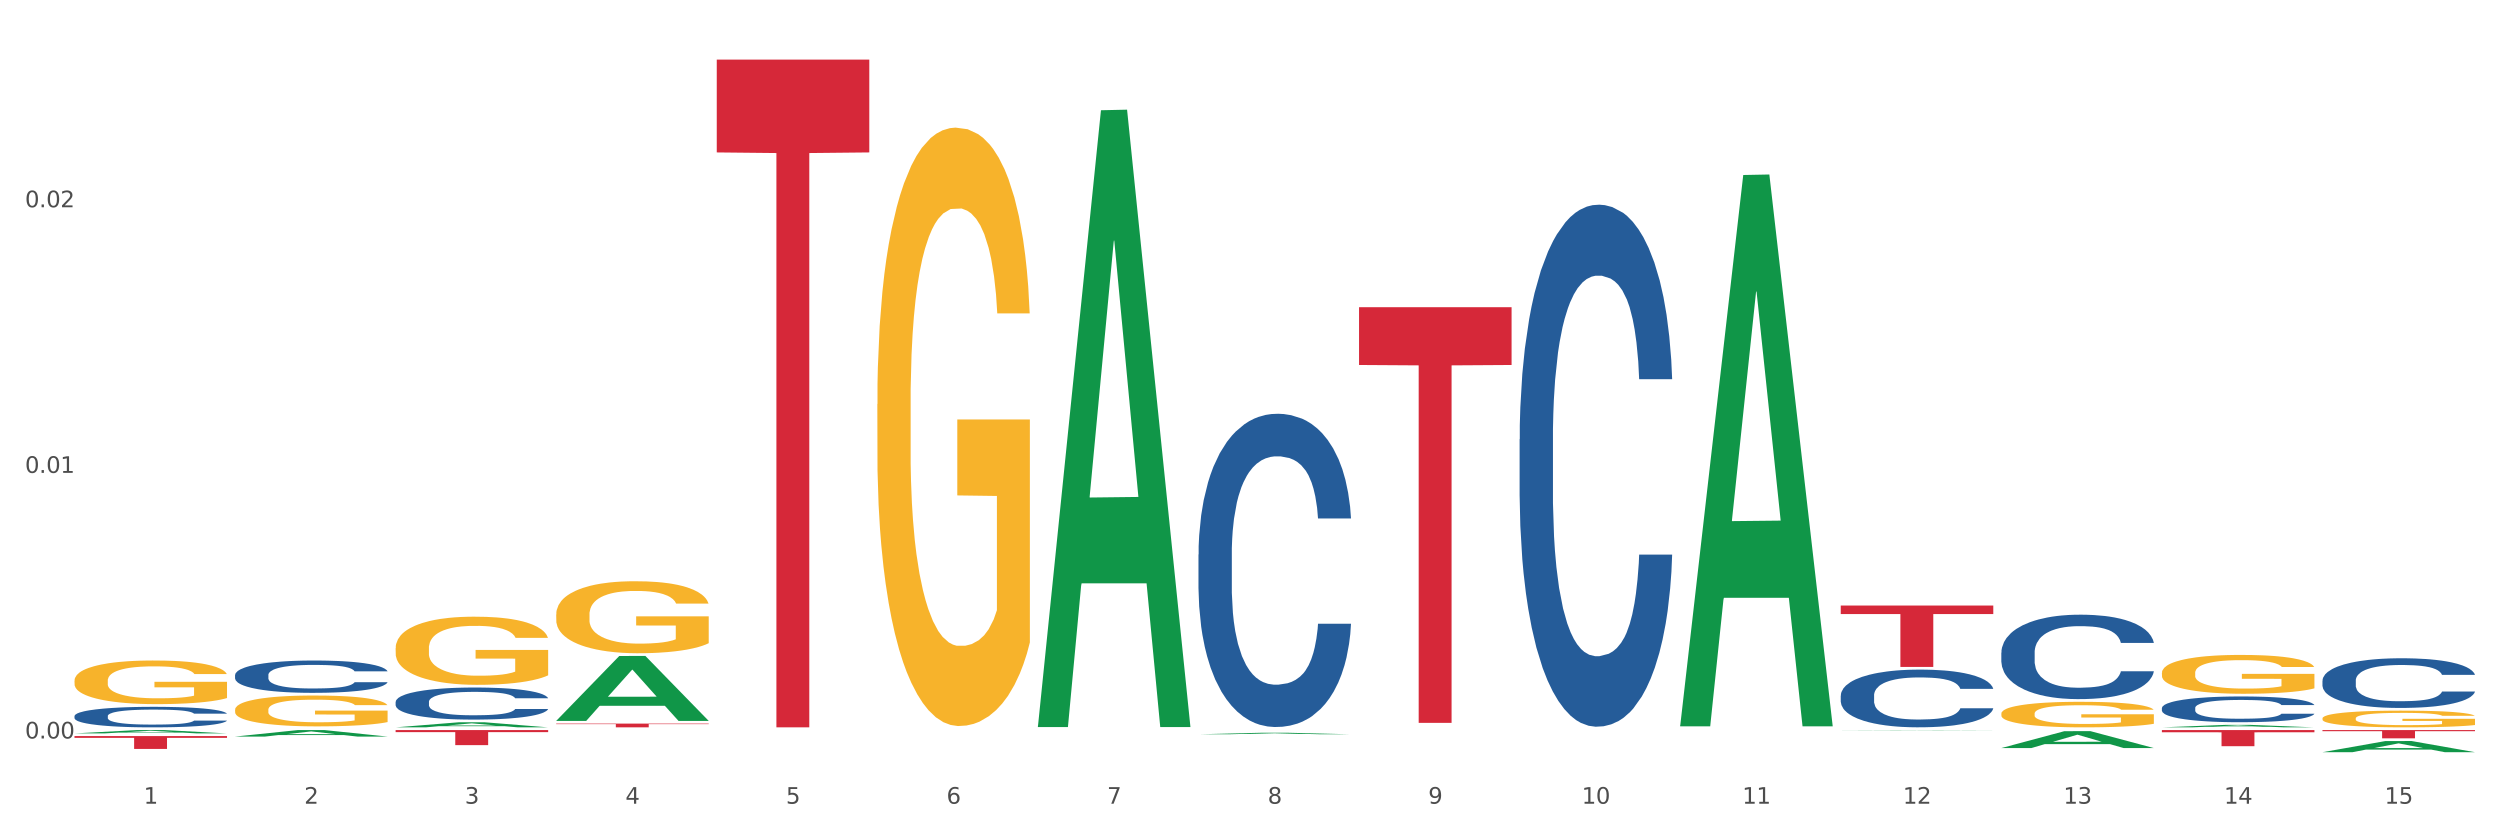 <?xml version="1.0" encoding="utf-8" standalone="no"?>
<!DOCTYPE svg PUBLIC "-//W3C//DTD SVG 1.1//EN"
  "http://www.w3.org/Graphics/SVG/1.1/DTD/svg11.dtd">
<svg xmlns:xlink="http://www.w3.org/1999/xlink" width="1080pt" height="360pt" viewBox="0 0 1080 360" xmlns="http://www.w3.org/2000/svg" version="1.1">
 <rect x="0" y="0" width="1080" height="360" fill="#333333" stroke="none"/>
 <defs>
  <style type="text/css">*{stroke-linejoin: round; stroke-linecap: butt}</style>
 </defs>
 <g id="figure_1">
  <g id="patch_1">
   <path d="M 0 360 
L 1080 360 
L 1080 0 
L 0 0 
z
" style="fill: #ffffff; stroke: #ffffff; stroke-linejoin: miter"/>
  </g>
  <g id="axes_1">
   <g id="matplotlib.axis_1">
    <g id="xtick_1">
     <g id="text_1">
      <!-- 1 -->
      <g style="fill: #4d4d4d" transform="translate(62.07 347.204) scale(0.096 -0.096)">
       <defs>
        <path id="DejaVuSans-31" d="M 794 531 
L 1825 531 
L 1825 4091 
L 703 3866 
L 703 4441 
L 1819 4666 
L 2450 4666 
L 2450 531 
L 3481 531 
L 3481 0 
L 794 0 
L 794 531 
z
" transform="scale(0.016)"/>
       </defs>
       <use xlink:href="#DejaVuSans-31"/>
      </g>
     </g>
    </g>
    <g id="xtick_2">
     <g id="text_2">
      <!-- 2 -->
      <g style="fill: #4d4d4d" transform="translate(131.436 347.204) scale(0.096 -0.096)">
       <defs>
        <path id="DejaVuSans-32" d="M 1228 531 
L 3431 531 
L 3431 0 
L 469 0 
L 469 531 
Q 828 903 1448 1529 
Q 2069 2156 2228 2338 
Q 2531 2678 2651 2914 
Q 2772 3150 2772 3378 
Q 2772 3750 2511 3984 
Q 2250 4219 1831 4219 
Q 1534 4219 1204 4116 
Q 875 4013 500 3803 
L 500 4441 
Q 881 4594 1212 4672 
Q 1544 4750 1819 4750 
Q 2544 4750 2975 4387 
Q 3406 4025 3406 3419 
Q 3406 3131 3298 2873 
Q 3191 2616 2906 2266 
Q 2828 2175 2409 1742 
Q 1991 1309 1228 531 
z
" transform="scale(0.016)"/>
       </defs>
       <use xlink:href="#DejaVuSans-32"/>
      </g>
     </g>
    </g>
    <g id="xtick_3">
     <g id="text_3">
      <!-- 3 -->
      <g style="fill: #4d4d4d" transform="translate(200.802 347.204) scale(0.096 -0.096)">
       <defs>
        <path id="DejaVuSans-33" d="M 2597 2516 
Q 3050 2419 3304 2112 
Q 3559 1806 3559 1356 
Q 3559 666 3084 287 
Q 2609 -91 1734 -91 
Q 1441 -91 1130 -33 
Q 819 25 488 141 
L 488 750 
Q 750 597 1062 519 
Q 1375 441 1716 441 
Q 2309 441 2620 675 
Q 2931 909 2931 1356 
Q 2931 1769 2642 2001 
Q 2353 2234 1838 2234 
L 1294 2234 
L 1294 2753 
L 1863 2753 
Q 2328 2753 2575 2939 
Q 2822 3125 2822 3475 
Q 2822 3834 2567 4026 
Q 2313 4219 1838 4219 
Q 1578 4219 1281 4162 
Q 984 4106 628 3988 
L 628 4550 
Q 988 4650 1302 4700 
Q 1616 4750 1894 4750 
Q 2613 4750 3031 4423 
Q 3450 4097 3450 3541 
Q 3450 3153 3228 2886 
Q 3006 2619 2597 2516 
z
" transform="scale(0.016)"/>
       </defs>
       <use xlink:href="#DejaVuSans-33"/>
      </g>
     </g>
    </g>
    <g id="xtick_4">
     <g id="text_4">
      <!-- 4 -->
      <g style="fill: #4d4d4d" transform="translate(270.169 347.204) scale(0.096 -0.096)">
       <defs>
        <path id="DejaVuSans-34" d="M 2419 4116 
L 825 1625 
L 2419 1625 
L 2419 4116 
z
M 2253 4666 
L 3047 4666 
L 3047 1625 
L 3713 1625 
L 3713 1100 
L 3047 1100 
L 3047 0 
L 2419 0 
L 2419 1100 
L 313 1100 
L 313 1709 
L 2253 4666 
z
" transform="scale(0.016)"/>
       </defs>
       <use xlink:href="#DejaVuSans-34"/>
      </g>
     </g>
    </g>
    <g id="xtick_5">
     <g id="text_5">
      <!-- 5 -->
      <g style="fill: #4d4d4d" transform="translate(339.535 347.204) scale(0.096 -0.096)">
       <defs>
        <path id="DejaVuSans-35" d="M 691 4666 
L 3169 4666 
L 3169 4134 
L 1269 4134 
L 1269 2991 
Q 1406 3038 1543 3061 
Q 1681 3084 1819 3084 
Q 2600 3084 3056 2656 
Q 3513 2228 3513 1497 
Q 3513 744 3044 326 
Q 2575 -91 1722 -91 
Q 1428 -91 1123 -41 
Q 819 9 494 109 
L 494 744 
Q 775 591 1075 516 
Q 1375 441 1709 441 
Q 2250 441 2565 725 
Q 2881 1009 2881 1497 
Q 2881 1984 2565 2268 
Q 2250 2553 1709 2553 
Q 1456 2553 1204 2497 
Q 953 2441 691 2322 
L 691 4666 
z
" transform="scale(0.016)"/>
       </defs>
       <use xlink:href="#DejaVuSans-35"/>
      </g>
     </g>
    </g>
    <g id="xtick_6">
     <g id="text_6">
      <!-- 6 -->
      <g style="fill: #4d4d4d" transform="translate(408.901 347.204) scale(0.096 -0.096)">
       <defs>
        <path id="DejaVuSans-36" d="M 2113 2584 
Q 1688 2584 1439 2293 
Q 1191 2003 1191 1497 
Q 1191 994 1439 701 
Q 1688 409 2113 409 
Q 2538 409 2786 701 
Q 3034 994 3034 1497 
Q 3034 2003 2786 2293 
Q 2538 2584 2113 2584 
z
M 3366 4563 
L 3366 3988 
Q 3128 4100 2886 4159 
Q 2644 4219 2406 4219 
Q 1781 4219 1451 3797 
Q 1122 3375 1075 2522 
Q 1259 2794 1537 2939 
Q 1816 3084 2150 3084 
Q 2853 3084 3261 2657 
Q 3669 2231 3669 1497 
Q 3669 778 3244 343 
Q 2819 -91 2113 -91 
Q 1303 -91 875 529 
Q 447 1150 447 2328 
Q 447 3434 972 4092 
Q 1497 4750 2381 4750 
Q 2619 4750 2861 4703 
Q 3103 4656 3366 4563 
z
" transform="scale(0.016)"/>
       </defs>
       <use xlink:href="#DejaVuSans-36"/>
      </g>
     </g>
    </g>
    <g id="xtick_7">
     <g id="text_7">
      <!-- 7 -->
      <g style="fill: #4d4d4d" transform="translate(478.267 347.204) scale(0.096 -0.096)">
       <defs>
        <path id="DejaVuSans-37" d="M 525 4666 
L 3525 4666 
L 3525 4397 
L 1831 0 
L 1172 0 
L 2766 4134 
L 525 4134 
L 525 4666 
z
" transform="scale(0.016)"/>
       </defs>
       <use xlink:href="#DejaVuSans-37"/>
      </g>
     </g>
    </g>
    <g id="xtick_8">
     <g id="text_8">
      <!-- 8 -->
      <g style="fill: #4d4d4d" transform="translate(547.634 347.204) scale(0.096 -0.096)">
       <defs>
        <path id="DejaVuSans-38" d="M 2034 2216 
Q 1584 2216 1326 1975 
Q 1069 1734 1069 1313 
Q 1069 891 1326 650 
Q 1584 409 2034 409 
Q 2484 409 2743 651 
Q 3003 894 3003 1313 
Q 3003 1734 2745 1975 
Q 2488 2216 2034 2216 
z
M 1403 2484 
Q 997 2584 770 2862 
Q 544 3141 544 3541 
Q 544 4100 942 4425 
Q 1341 4750 2034 4750 
Q 2731 4750 3128 4425 
Q 3525 4100 3525 3541 
Q 3525 3141 3298 2862 
Q 3072 2584 2669 2484 
Q 3125 2378 3379 2068 
Q 3634 1759 3634 1313 
Q 3634 634 3220 271 
Q 2806 -91 2034 -91 
Q 1263 -91 848 271 
Q 434 634 434 1313 
Q 434 1759 690 2068 
Q 947 2378 1403 2484 
z
M 1172 3481 
Q 1172 3119 1398 2916 
Q 1625 2713 2034 2713 
Q 2441 2713 2670 2916 
Q 2900 3119 2900 3481 
Q 2900 3844 2670 4047 
Q 2441 4250 2034 4250 
Q 1625 4250 1398 4047 
Q 1172 3844 1172 3481 
z
" transform="scale(0.016)"/>
       </defs>
       <use xlink:href="#DejaVuSans-38"/>
      </g>
     </g>
    </g>
    <g id="xtick_9">
     <g id="text_9">
      <!-- 9 -->
      <g style="fill: #4d4d4d" transform="translate(617 347.204) scale(0.096 -0.096)">
       <defs>
        <path id="DejaVuSans-39" d="M 703 97 
L 703 672 
Q 941 559 1184 500 
Q 1428 441 1663 441 
Q 2288 441 2617 861 
Q 2947 1281 2994 2138 
Q 2813 1869 2534 1725 
Q 2256 1581 1919 1581 
Q 1219 1581 811 2004 
Q 403 2428 403 3163 
Q 403 3881 828 4315 
Q 1253 4750 1959 4750 
Q 2769 4750 3195 4129 
Q 3622 3509 3622 2328 
Q 3622 1225 3098 567 
Q 2575 -91 1691 -91 
Q 1453 -91 1209 -44 
Q 966 3 703 97 
z
M 1959 2075 
Q 2384 2075 2632 2365 
Q 2881 2656 2881 3163 
Q 2881 3666 2632 3958 
Q 2384 4250 1959 4250 
Q 1534 4250 1286 3958 
Q 1038 3666 1038 3163 
Q 1038 2656 1286 2365 
Q 1534 2075 1959 2075 
z
" transform="scale(0.016)"/>
       </defs>
       <use xlink:href="#DejaVuSans-39"/>
      </g>
     </g>
    </g>
    <g id="xtick_10">
     <g id="text_10">
      <!-- 10 -->
      <g style="fill: #4d4d4d" transform="translate(683.312 347.204) scale(0.096 -0.096)">
       <defs>
        <path id="DejaVuSans-30" d="M 2034 4250 
Q 1547 4250 1301 3770 
Q 1056 3291 1056 2328 
Q 1056 1369 1301 889 
Q 1547 409 2034 409 
Q 2525 409 2770 889 
Q 3016 1369 3016 2328 
Q 3016 3291 2770 3770 
Q 2525 4250 2034 4250 
z
M 2034 4750 
Q 2819 4750 3233 4129 
Q 3647 3509 3647 2328 
Q 3647 1150 3233 529 
Q 2819 -91 2034 -91 
Q 1250 -91 836 529 
Q 422 1150 422 2328 
Q 422 3509 836 4129 
Q 1250 4750 2034 4750 
z
" transform="scale(0.016)"/>
       </defs>
       <use xlink:href="#DejaVuSans-31"/>
       <use xlink:href="#DejaVuSans-30" transform="translate(63.623 0)"/>
      </g>
     </g>
    </g>
    <g id="xtick_11">
     <g id="text_11">
      <!-- 11 -->
      <g style="fill: #4d4d4d" transform="translate(752.678 347.204) scale(0.096 -0.096)">
       <use xlink:href="#DejaVuSans-31"/>
       <use xlink:href="#DejaVuSans-31" transform="translate(63.623 0)"/>
      </g>
     </g>
    </g>
    <g id="xtick_12">
     <g id="text_12">
      <!-- 12 -->
      <g style="fill: #4d4d4d" transform="translate(822.044 347.204) scale(0.096 -0.096)">
       <use xlink:href="#DejaVuSans-31"/>
       <use xlink:href="#DejaVuSans-32" transform="translate(63.623 0)"/>
      </g>
     </g>
    </g>
    <g id="xtick_13">
     <g id="text_13">
      <!-- 13 -->
      <g style="fill: #4d4d4d" transform="translate(891.411 347.204) scale(0.096 -0.096)">
       <use xlink:href="#DejaVuSans-31"/>
       <use xlink:href="#DejaVuSans-33" transform="translate(63.623 0)"/>
      </g>
     </g>
    </g>
    <g id="xtick_14">
     <g id="text_14">
      <!-- 14 -->
      <g style="fill: #4d4d4d" transform="translate(960.777 347.204) scale(0.096 -0.096)">
       <use xlink:href="#DejaVuSans-31"/>
       <use xlink:href="#DejaVuSans-34" transform="translate(63.623 0)"/>
      </g>
     </g>
    </g>
    <g id="xtick_15">
     <g id="text_15">
      <!-- 15 -->
      <g style="fill: #4d4d4d" transform="translate(1030.143 347.204) scale(0.096 -0.096)">
       <use xlink:href="#DejaVuSans-31"/>
       <use xlink:href="#DejaVuSans-35" transform="translate(63.623 0)"/>
      </g>
     </g>
    </g>
    <g id="xtick_16"/>
    <g id="xtick_17"/>
    <g id="xtick_18"/>
    <g id="xtick_19"/>
    <g id="xtick_20"/>
    <g id="xtick_21"/>
    <g id="xtick_22"/>
    <g id="xtick_23"/>
    <g id="xtick_24"/>
    <g id="xtick_25"/>
    <g id="xtick_26"/>
    <g id="xtick_27"/>
    <g id="xtick_28"/>
    <g id="xtick_29"/>
   </g>
   <g id="matplotlib.axis_2">
    <g id="ytick_1">
     <g id="text_16">
      <!-- 0.00 -->
      <g style="fill: #4d4d4d" transform="translate(10.8 319.026) scale(0.096 -0.096)">
       <defs>
        <path id="DejaVuSans-2e" d="M 684 794 
L 1344 794 
L 1344 0 
L 684 0 
L 684 794 
z
" transform="scale(0.016)"/>
       </defs>
       <use xlink:href="#DejaVuSans-30"/>
       <use xlink:href="#DejaVuSans-2e" transform="translate(63.623 0)"/>
       <use xlink:href="#DejaVuSans-30" transform="translate(95.41 0)"/>
       <use xlink:href="#DejaVuSans-30" transform="translate(159.033 0)"/>
      </g>
     </g>
    </g>
    <g id="ytick_2">
     <g id="text_17">
      <!-- 0.01 -->
      <g style="fill: #4d4d4d" transform="translate(10.8 204.282) scale(0.096 -0.096)">
       <use xlink:href="#DejaVuSans-30"/>
       <use xlink:href="#DejaVuSans-2e" transform="translate(63.623 0)"/>
       <use xlink:href="#DejaVuSans-30" transform="translate(95.41 0)"/>
       <use xlink:href="#DejaVuSans-31" transform="translate(159.033 0)"/>
      </g>
     </g>
    </g>
    <g id="ytick_3">
     <g id="text_18">
      <!-- 0.02 -->
      <g style="fill: #4d4d4d" transform="translate(10.8 89.539) scale(0.096 -0.096)">
       <use xlink:href="#DejaVuSans-30"/>
       <use xlink:href="#DejaVuSans-2e" transform="translate(63.623 0)"/>
       <use xlink:href="#DejaVuSans-30" transform="translate(95.41 0)"/>
       <use xlink:href="#DejaVuSans-32" transform="translate(159.033 0)"/>
      </g>
     </g>
    </g>
    <g id="ytick_4"/>
    <g id="ytick_5"/>
    <g id="ytick_6"/>
   </g>
   <g id="PolyCollection_1">
    <path d="M 32.175 316.832 
L 32.243 316.831 
L 59.417 315.38 
L 70.695 315.378 
L 98.073 316.835 
L 85.029 316.835 
L 79.119 316.496 
L 51.061 316.496 
L 50.857 316.501 
L 45.151 316.835 
L 32.175 316.835 
L 32.175 316.832 
L 54.594 316.293 
L 75.586 316.292 
L 65.192 315.689 
L 65.056 315.686 
L 64.92 315.69 
L 54.526 316.292 
L 54.594 316.293 
L 32.175 316.832 
z
" clip-path="url(#p6ca3156680)" style="fill: #109648"/>
    <path d="M 101.541 318.193 
L 101.609 318.19 
L 128.784 315.381 
L 140.061 315.378 
L 167.439 318.198 
L 154.395 318.198 
L 148.485 317.542 
L 120.427 317.542 
L 120.224 317.552 
L 114.517 318.198 
L 101.541 318.198 
L 101.541 318.193 
L 123.96 317.15 
L 144.952 317.147 
L 134.558 315.979 
L 134.422 315.974 
L 134.286 315.982 
L 123.892 317.147 
L 123.96 317.15 
L 101.541 318.193 
z
" clip-path="url(#p6ca3156680)" style="fill: #109648"/>
    <path d="M 170.907 315.378 
L 236.805 315.378 
L 236.805 316.283 
L 210.883 316.289 
L 210.883 321.888 
L 196.673 321.888 
L 196.673 316.289 
L 170.907 316.283 
L 170.907 315.384 
L 170.907 315.378 
z
" clip-path="url(#p6ca3156680)" style="fill: #d62839"/>
    <path d="M 32.175 317.993 
L 98.073 317.993 
L 98.073 318.763 
L 72.151 318.768 
L 72.151 323.531 
L 57.941 323.531 
L 57.941 318.768 
L 32.175 318.763 
L 32.175 317.998 
L 32.175 317.993 
z
" clip-path="url(#p6ca3156680)" style="fill: #d62839"/>
    <path d="M 240.274 312.595 
L 306.172 312.595 
L 306.172 312.821 
L 280.25 312.822 
L 280.25 314.22 
L 266.039 314.22 
L 266.039 312.822 
L 240.274 312.821 
L 240.274 312.596 
L 240.274 312.595 
z
" clip-path="url(#p6ca3156680)" style="fill: #d62839"/>
    <path d="M 309.64 25.759 
L 375.538 25.759 
L 375.538 65.846 
L 349.616 66.117 
L 349.616 314.22 
L 335.406 314.22 
L 335.406 66.117 
L 309.64 65.846 
L 309.64 26.03 
L 309.64 25.759 
z
" clip-path="url(#p6ca3156680)" style="fill: #d62839"/>
    <path d="M 587.105 132.718 
L 653.003 132.718 
L 653.003 157.672 
L 627.081 157.841 
L 627.081 312.286 
L 612.871 312.286 
L 612.871 157.841 
L 587.105 157.672 
L 587.105 132.887 
L 587.105 132.718 
z
" clip-path="url(#p6ca3156680)" style="fill: #d62839"/>
    <path d="M 517.739 315.378 
L 583.636 315.378 
L 583.636 315.379 
L 557.715 315.379 
L 557.715 315.384 
L 543.504 315.384 
L 543.504 315.379 
L 517.739 315.379 
L 517.739 315.378 
L 517.739 315.378 
z
" clip-path="url(#p6ca3156680)" style="fill: #d62839"/>
    <path d="M 1003.302 315.378 
L 1069.2 315.378 
L 1069.2 315.877 
L 1043.278 315.88 
L 1043.278 318.966 
L 1029.068 318.966 
L 1029.068 315.88 
L 1003.302 315.877 
L 1003.302 315.382 
L 1003.302 315.378 
z
" clip-path="url(#p6ca3156680)" style="fill: #d62839"/>
    <path d="M 933.936 315.378 
L 999.834 315.378 
L 999.834 316.347 
L 973.912 316.354 
L 973.912 322.351 
L 959.702 322.351 
L 959.702 316.354 
L 933.936 316.347 
L 933.936 315.385 
L 933.936 315.378 
z
" clip-path="url(#p6ca3156680)" style="fill: #d62839"/>
    <path d="M 795.203 261.579 
L 861.101 261.579 
L 861.101 265.265 
L 835.179 265.29 
L 835.179 288.108 
L 820.969 288.108 
L 820.969 265.29 
L 795.203 265.265 
L 795.203 261.603 
L 795.203 261.579 
z
" clip-path="url(#p6ca3156680)" style="fill: #d62839"/>
    <path d="M 1003.302 294.013 
L 1003.38 293.993 
L 1003.38 293.444 
L 1003.614 292.699 
L 1004.47 291.327 
L 1005.561 290.288 
L 1007.43 289.073 
L 1008.443 288.563 
L 1009.767 287.995 
L 1012.494 287.073 
L 1015.609 286.289 
L 1017.79 285.858 
L 1019.426 285.583 
L 1023.087 285.093 
L 1025.19 284.878 
L 1027.371 284.701 
L 1029.241 284.584 
L 1032.356 284.446 
L 1034.849 284.388 
L 1037.731 284.368 
L 1040.146 284.388 
L 1043.339 284.466 
L 1048.013 284.701 
L 1049.805 284.838 
L 1052.219 285.074 
L 1054.712 285.387 
L 1056.737 285.701 
L 1059.074 286.152 
L 1061.489 286.74 
L 1063.825 287.485 
L 1065.461 288.171 
L 1066.785 288.896 
L 1067.954 289.778 
L 1068.811 290.739 
L 1069.2 291.543 
L 1054.945 291.543 
L 1054.556 290.817 
L 1053.777 290.033 
L 1052.998 289.504 
L 1052.141 289.073 
L 1050.817 288.583 
L 1049.649 288.269 
L 1047.701 287.897 
L 1045.91 287.661 
L 1044.43 287.524 
L 1042.638 287.406 
L 1038.822 287.289 
L 1036.095 287.289 
L 1034.382 287.328 
L 1032.278 287.426 
L 1030.487 287.563 
L 1028.384 287.798 
L 1026.748 288.053 
L 1025.112 288.387 
L 1024.178 288.622 
L 1022.775 289.053 
L 1021.841 289.406 
L 1020.594 290.014 
L 1019.893 290.445 
L 1018.647 291.562 
L 1018.102 292.386 
L 1017.868 292.954 
L 1017.712 293.581 
L 1017.712 296.64 
L 1018.18 298.012 
L 1018.569 298.6 
L 1019.192 299.266 
L 1020.361 300.129 
L 1022.074 300.972 
L 1023.866 301.58 
L 1025.346 301.952 
L 1026.748 302.226 
L 1028.15 302.442 
L 1029.864 302.638 
L 1031.266 302.756 
L 1033.369 302.873 
L 1035.862 302.932 
L 1037.809 302.932 
L 1041.781 302.834 
L 1043.573 302.736 
L 1045.287 302.599 
L 1047.156 302.383 
L 1048.636 302.148 
L 1049.493 301.972 
L 1050.895 301.599 
L 1051.986 301.207 
L 1052.92 300.756 
L 1053.543 300.364 
L 1054.244 299.776 
L 1054.79 299.11 
L 1054.945 298.757 
L 1069.2 298.757 
L 1068.888 299.462 
L 1068.343 300.149 
L 1067.253 301.07 
L 1066.396 301.599 
L 1065.072 302.246 
L 1063.67 302.795 
L 1061.722 303.403 
L 1059.931 303.854 
L 1058.061 304.246 
L 1056.036 304.598 
L 1052.375 305.089 
L 1051.051 305.226 
L 1048.247 305.461 
L 1046.066 305.598 
L 1042.872 305.735 
L 1039.6 305.814 
L 1036.173 305.833 
L 1033.135 305.794 
L 1029.786 305.677 
L 1027.683 305.559 
L 1025.346 305.383 
L 1022.62 305.108 
L 1020.049 304.775 
L 1017.634 304.383 
L 1015.376 303.932 
L 1013.272 303.422 
L 1010.546 302.579 
L 1008.521 301.756 
L 1007.041 300.991 
L 1006.028 300.345 
L 1005.016 299.521 
L 1004.47 298.953 
L 1003.614 297.581 
L 1003.302 296.306 
L 1003.302 294.013 
z
" clip-path="url(#p6ca3156680)" style="fill: #255c99"/>
    <path d="M 933.936 290.683 
L 934.014 290.667 
L 934.014 290.116 
L 934.169 289.64 
L 934.947 288.49 
L 936.114 287.54 
L 936.97 287.034 
L 937.826 286.62 
L 938.837 286.206 
L 940.082 285.777 
L 942.338 285.148 
L 943.739 284.826 
L 945.45 284.489 
L 948.563 283.998 
L 950.819 283.722 
L 953.153 283.492 
L 956.965 283.216 
L 959.455 283.094 
L 962.1 283.002 
L 965.29 282.94 
L 967.702 282.925 
L 972.992 282.971 
L 977.505 283.109 
L 979.683 283.216 
L 982.484 283.4 
L 983.962 283.523 
L 986.374 283.768 
L 988.864 284.09 
L 990.575 284.366 
L 993.143 284.888 
L 995.088 285.409 
L 996.877 286.053 
L 997.811 286.497 
L 998.511 286.911 
L 999.134 287.387 
L 999.756 288.138 
L 985.752 288.138 
L 985.207 287.601 
L 984.351 287.095 
L 983.106 286.605 
L 982.017 286.298 
L 980.15 285.915 
L 978.438 285.669 
L 976.649 285.485 
L 974.47 285.332 
L 972.759 285.255 
L 970.347 285.194 
L 965.601 285.209 
L 962.411 285.332 
L 960.233 285.485 
L 958.832 285.623 
L 957.588 285.777 
L 956.187 285.991 
L 954.553 286.313 
L 953.386 286.605 
L 952.219 286.973 
L 951.286 287.341 
L 950.43 287.77 
L 949.73 288.23 
L 949.185 288.705 
L 948.718 289.288 
L 948.329 290.253 
L 948.329 292.354 
L 948.485 292.829 
L 948.874 293.458 
L 949.341 293.933 
L 950.119 294.5 
L 950.819 294.884 
L 952.141 295.435 
L 953.62 295.895 
L 954.787 296.187 
L 955.954 296.432 
L 957.977 296.769 
L 960.233 297.045 
L 962.178 297.214 
L 964.823 297.367 
L 966.613 297.429 
L 968.169 297.459 
L 971.981 297.459 
L 974.704 297.413 
L 977.738 297.306 
L 980.072 297.168 
L 982.017 296.999 
L 984.196 296.723 
L 985.596 296.463 
L 985.596 293.258 
L 968.48 293.243 
L 968.48 291.112 
L 999.834 291.112 
L 999.834 297.367 
L 998.511 297.689 
L 997.033 297.98 
L 995.477 298.241 
L 993.143 298.563 
L 990.342 298.87 
L 987.852 299.084 
L 985.207 299.268 
L 982.095 299.437 
L 978.049 299.59 
L 975.56 299.652 
L 972.448 299.698 
L 968.791 299.713 
L 965.601 299.682 
L 962.489 299.606 
L 959.221 299.468 
L 956.032 299.268 
L 953.62 299.069 
L 951.208 298.824 
L 948.64 298.502 
L 946.618 298.195 
L 945.061 297.919 
L 943.35 297.567 
L 941.483 297.107 
L 940.082 296.693 
L 938.837 296.263 
L 937.515 295.711 
L 936.581 295.236 
L 935.648 294.638 
L 935.103 294.194 
L 934.48 293.504 
L 934.014 292.538 
L 933.936 290.683 
z
" clip-path="url(#p6ca3156680)" style="fill: #f7b32b"/>
    <path d="M 517.739 239.55 
L 517.816 239.427 
L 517.816 235.966 
L 518.05 231.27 
L 518.907 222.618 
L 519.997 216.068 
L 521.867 208.405 
L 522.88 205.192 
L 524.204 201.608 
L 526.93 195.799 
L 530.046 190.855 
L 532.227 188.136 
L 533.863 186.406 
L 537.523 183.316 
L 539.627 181.957 
L 541.808 180.845 
L 543.677 180.103 
L 546.793 179.238 
L 549.285 178.867 
L 552.167 178.744 
L 554.582 178.867 
L 557.776 179.362 
L 562.449 180.845 
L 564.241 181.71 
L 566.656 183.193 
L 569.148 185.17 
L 571.173 187.148 
L 573.51 189.99 
L 575.925 193.698 
L 578.262 198.395 
L 579.898 202.72 
L 581.222 207.293 
L 582.39 212.855 
L 583.247 218.911 
L 583.636 223.978 
L 569.382 223.978 
L 568.992 219.405 
L 568.214 214.461 
L 567.435 211.124 
L 566.578 208.405 
L 565.254 205.316 
L 564.085 203.338 
L 562.138 200.99 
L 560.346 199.507 
L 558.866 198.642 
L 557.075 197.9 
L 553.258 197.159 
L 550.532 197.159 
L 548.818 197.406 
L 546.715 198.024 
L 544.923 198.889 
L 542.82 200.372 
L 541.184 201.979 
L 539.549 204.08 
L 538.614 205.563 
L 537.212 208.282 
L 536.277 210.506 
L 535.031 214.338 
L 534.33 217.057 
L 533.084 224.101 
L 532.538 229.292 
L 532.305 232.876 
L 532.149 236.831 
L 532.149 256.111 
L 532.616 264.763 
L 533.006 268.471 
L 533.629 272.673 
L 534.797 278.111 
L 536.511 283.425 
L 538.302 287.256 
L 539.782 289.605 
L 541.184 291.335 
L 542.587 292.694 
L 544.3 293.93 
L 545.702 294.672 
L 547.805 295.413 
L 550.298 295.784 
L 552.245 295.784 
L 556.218 295.166 
L 558.009 294.548 
L 559.723 293.683 
L 561.593 292.324 
L 563.073 290.84 
L 563.929 289.728 
L 565.331 287.38 
L 566.422 284.908 
L 567.357 282.066 
L 567.98 279.594 
L 568.681 275.886 
L 569.226 271.684 
L 569.382 269.459 
L 583.636 269.459 
L 583.325 273.909 
L 582.78 278.234 
L 581.689 284.043 
L 580.832 287.38 
L 579.508 291.458 
L 578.106 294.919 
L 576.159 298.75 
L 574.367 301.593 
L 572.498 304.065 
L 570.472 306.289 
L 566.811 309.379 
L 565.487 310.244 
L 562.683 311.727 
L 560.502 312.592 
L 557.308 313.458 
L 554.037 313.952 
L 550.61 314.076 
L 547.572 313.828 
L 544.222 313.087 
L 542.119 312.345 
L 539.782 311.233 
L 537.056 309.503 
L 534.486 307.402 
L 532.071 304.93 
L 529.812 302.087 
L 527.709 298.874 
L 524.983 293.559 
L 522.957 288.369 
L 521.477 283.549 
L 520.465 279.47 
L 519.452 274.279 
L 518.907 270.695 
L 518.05 262.044 
L 517.739 254.01 
L 517.739 239.55 
z
" clip-path="url(#p6ca3156680)" style="fill: #255c99"/>
    <path d="M 379.006 174.592 
L 379.084 174.355 
L 379.084 165.856 
L 379.24 158.537 
L 380.018 140.829 
L 381.185 126.191 
L 382.04 118.4 
L 382.896 112.025 
L 383.908 105.651 
L 385.152 99.04 
L 387.409 89.36 
L 388.809 84.402 
L 390.521 79.208 
L 393.633 71.652 
L 395.889 67.403 
L 398.223 63.861 
L 402.035 59.611 
L 404.525 57.723 
L 407.17 56.306 
L 410.36 55.362 
L 412.772 55.125 
L 418.062 55.834 
L 422.575 57.959 
L 424.753 59.611 
L 427.554 62.444 
L 429.032 64.333 
L 431.444 68.111 
L 433.934 73.069 
L 435.646 77.319 
L 438.213 85.346 
L 440.158 93.373 
L 441.948 103.29 
L 442.881 110.136 
L 443.581 116.511 
L 444.204 123.83 
L 444.826 135.399 
L 430.822 135.399 
L 430.277 127.136 
L 429.422 119.344 
L 428.177 111.789 
L 427.087 107.067 
L 425.22 101.165 
L 423.509 97.387 
L 421.719 94.554 
L 419.541 92.193 
L 417.829 91.012 
L 415.417 90.068 
L 410.671 90.304 
L 407.481 92.193 
L 405.303 94.554 
L 403.903 96.679 
L 402.658 99.04 
L 401.257 102.345 
L 399.624 107.303 
L 398.456 111.789 
L 397.289 117.456 
L 396.356 123.122 
L 395.5 129.733 
L 394.8 136.816 
L 394.255 144.135 
L 393.788 153.107 
L 393.399 167.981 
L 393.399 200.326 
L 393.555 207.645 
L 393.944 217.325 
L 394.411 224.645 
L 395.189 233.38 
L 395.889 239.283 
L 397.212 247.782 
L 398.69 254.865 
L 399.857 259.351 
L 401.024 263.129 
L 403.047 268.323 
L 405.303 272.573 
L 407.248 275.17 
L 409.893 277.531 
L 411.683 278.475 
L 413.239 278.947 
L 417.051 278.947 
L 419.774 278.239 
L 422.808 276.586 
L 425.142 274.461 
L 427.087 271.864 
L 429.266 267.615 
L 430.666 263.601 
L 430.666 214.256 
L 413.55 214.02 
L 413.55 181.202 
L 444.904 181.202 
L 444.904 277.531 
L 443.581 282.489 
L 442.103 286.975 
L 440.547 290.988 
L 438.213 295.946 
L 435.412 300.668 
L 432.923 303.974 
L 430.277 306.807 
L 427.165 309.404 
L 423.12 311.765 
L 420.63 312.709 
L 417.518 313.418 
L 413.861 313.654 
L 410.671 313.182 
L 407.559 312.001 
L 404.292 309.876 
L 401.102 306.807 
L 398.69 303.738 
L 396.278 299.96 
L 393.711 295.002 
L 391.688 290.28 
L 390.132 286.03 
L 388.42 280.6 
L 386.553 273.517 
L 385.152 267.142 
L 383.908 260.532 
L 382.585 252.032 
L 381.651 244.713 
L 380.718 235.505 
L 380.173 228.658 
L 379.551 218.034 
L 379.084 203.159 
L 379.006 174.592 
z
" clip-path="url(#p6ca3156680)" style="fill: #f7b32b"/>
    <path d="M 656.471 189.755 
L 656.549 189.549 
L 656.549 183.782 
L 656.783 175.956 
L 657.639 161.539 
L 658.73 150.623 
L 660.599 137.854 
L 661.612 132.499 
L 662.936 126.526 
L 665.662 116.846 
L 668.778 108.608 
L 670.959 104.077 
L 672.595 101.193 
L 676.256 96.044 
L 678.359 93.779 
L 680.54 91.925 
L 682.41 90.689 
L 685.525 89.248 
L 688.018 88.63 
L 690.9 88.424 
L 693.315 88.63 
L 696.508 89.454 
L 701.182 91.925 
L 702.973 93.367 
L 705.388 95.838 
L 707.881 99.134 
L 709.906 102.429 
L 712.243 107.166 
L 714.657 113.345 
L 716.994 121.171 
L 718.63 128.38 
L 719.954 136 
L 721.123 145.268 
L 721.979 155.36 
L 722.369 163.805 
L 708.114 163.805 
L 707.725 156.184 
L 706.946 147.946 
L 706.167 142.385 
L 705.31 137.854 
L 703.986 132.705 
L 702.818 129.41 
L 700.87 125.496 
L 699.079 123.025 
L 697.599 121.583 
L 695.807 120.347 
L 691.99 119.112 
L 689.264 119.112 
L 687.55 119.524 
L 685.447 120.553 
L 683.656 121.995 
L 681.553 124.467 
L 679.917 127.144 
L 678.281 130.645 
L 677.346 133.117 
L 675.944 137.648 
L 675.01 141.355 
L 673.763 147.74 
L 673.062 152.271 
L 671.816 164.01 
L 671.271 172.661 
L 671.037 178.634 
L 670.881 185.224 
L 670.881 217.354 
L 671.349 231.771 
L 671.738 237.949 
L 672.361 244.952 
L 673.53 254.014 
L 675.243 262.87 
L 677.035 269.255 
L 678.515 273.168 
L 679.917 276.052 
L 681.319 278.317 
L 683.033 280.377 
L 684.435 281.613 
L 686.538 282.848 
L 689.03 283.466 
L 690.978 283.466 
L 694.95 282.436 
L 696.742 281.407 
L 698.456 279.965 
L 700.325 277.699 
L 701.805 275.228 
L 702.662 273.374 
L 704.064 269.461 
L 705.154 265.342 
L 706.089 260.605 
L 706.712 256.486 
L 707.413 250.307 
L 707.959 243.304 
L 708.114 239.597 
L 722.369 239.597 
L 722.057 247.012 
L 721.512 254.22 
L 720.422 263.9 
L 719.565 269.461 
L 718.241 276.258 
L 716.838 282.024 
L 714.891 288.409 
L 713.1 293.146 
L 711.23 297.265 
L 709.205 300.973 
L 705.544 306.122 
L 704.22 307.563 
L 701.416 310.035 
L 699.235 311.476 
L 696.041 312.918 
L 692.769 313.742 
L 689.342 313.948 
L 686.304 313.536 
L 682.955 312.3 
L 680.852 311.065 
L 678.515 309.211 
L 675.789 306.327 
L 673.218 302.826 
L 670.803 298.707 
L 668.544 293.97 
L 666.441 288.615 
L 663.715 279.759 
L 661.69 271.109 
L 660.21 263.076 
L 659.197 256.28 
L 658.185 247.629 
L 657.639 241.657 
L 656.783 227.24 
L 656.471 213.852 
L 656.471 189.755 
z
" clip-path="url(#p6ca3156680)" style="fill: #255c99"/>
    <path d="M 795.203 300.469 
L 795.281 300.446 
L 795.281 299.809 
L 795.515 298.943 
L 796.372 297.35 
L 797.462 296.143 
L 799.332 294.731 
L 800.344 294.139 
L 801.669 293.479 
L 804.395 292.409 
L 807.511 291.498 
L 809.692 290.997 
L 811.327 290.678 
L 814.988 290.109 
L 817.092 289.859 
L 819.273 289.654 
L 821.142 289.517 
L 824.258 289.358 
L 826.75 289.289 
L 829.632 289.267 
L 832.047 289.289 
L 835.241 289.38 
L 839.914 289.654 
L 841.706 289.813 
L 844.121 290.086 
L 846.613 290.451 
L 848.638 290.815 
L 850.975 291.339 
L 853.39 292.022 
L 855.727 292.887 
L 857.362 293.684 
L 858.687 294.526 
L 859.855 295.551 
L 860.712 296.666 
L 861.101 297.6 
L 846.847 297.6 
L 846.457 296.758 
L 845.678 295.847 
L 844.899 295.232 
L 844.043 294.731 
L 842.718 294.162 
L 841.55 293.798 
L 839.603 293.365 
L 837.811 293.092 
L 836.331 292.932 
L 834.54 292.796 
L 830.723 292.659 
L 827.997 292.659 
L 826.283 292.705 
L 824.18 292.819 
L 822.388 292.978 
L 820.285 293.251 
L 818.649 293.547 
L 817.014 293.934 
L 816.079 294.207 
L 814.677 294.708 
L 813.742 295.118 
L 812.496 295.824 
L 811.795 296.325 
L 810.548 297.623 
L 810.003 298.579 
L 809.77 299.239 
L 809.614 299.968 
L 809.614 303.52 
L 810.081 305.114 
L 810.471 305.797 
L 811.094 306.571 
L 812.262 307.573 
L 813.976 308.552 
L 815.767 309.258 
L 817.247 309.69 
L 818.649 310.009 
L 820.051 310.26 
L 821.765 310.487 
L 823.167 310.624 
L 825.27 310.76 
L 827.763 310.829 
L 829.71 310.829 
L 833.683 310.715 
L 835.474 310.601 
L 837.188 310.442 
L 839.057 310.191 
L 840.537 309.918 
L 841.394 309.713 
L 842.796 309.281 
L 843.887 308.825 
L 844.822 308.301 
L 845.445 307.846 
L 846.146 307.163 
L 846.691 306.389 
L 846.847 305.979 
L 861.101 305.979 
L 860.79 306.799 
L 860.245 307.596 
L 859.154 308.666 
L 858.297 309.281 
L 856.973 310.032 
L 855.571 310.669 
L 853.624 311.375 
L 851.832 311.899 
L 849.963 312.354 
L 847.937 312.764 
L 844.276 313.333 
L 842.952 313.493 
L 840.148 313.766 
L 837.967 313.925 
L 834.773 314.085 
L 831.502 314.176 
L 828.074 314.199 
L 825.037 314.153 
L 821.687 314.016 
L 819.584 313.88 
L 817.247 313.675 
L 814.521 313.356 
L 811.951 312.969 
L 809.536 312.514 
L 807.277 311.99 
L 805.174 311.398 
L 802.448 310.419 
L 800.422 309.463 
L 798.942 308.575 
L 797.93 307.823 
L 796.917 306.867 
L 796.372 306.207 
L 795.515 304.613 
L 795.203 303.133 
L 795.203 300.469 
z
" clip-path="url(#p6ca3156680)" style="fill: #255c99"/>
    <path d="M 864.57 281.931 
L 864.648 281.898 
L 864.648 280.965 
L 864.881 279.699 
L 865.738 277.367 
L 866.829 275.601 
L 868.698 273.536 
L 869.711 272.67 
L 871.035 271.704 
L 873.761 270.138 
L 876.877 268.805 
L 879.058 268.072 
L 880.694 267.606 
L 884.355 266.773 
L 886.458 266.406 
L 888.639 266.106 
L 890.508 265.907 
L 893.624 265.673 
L 896.117 265.573 
L 898.999 265.54 
L 901.413 265.573 
L 904.607 265.707 
L 909.281 266.106 
L 911.072 266.34 
L 913.487 266.739 
L 915.979 267.273 
L 918.005 267.806 
L 920.341 268.572 
L 922.756 269.571 
L 925.093 270.837 
L 926.729 272.003 
L 928.053 273.236 
L 929.221 274.735 
L 930.078 276.368 
L 930.468 277.734 
L 916.213 277.734 
L 915.824 276.501 
L 915.045 275.168 
L 914.266 274.269 
L 913.409 273.536 
L 912.085 272.703 
L 910.916 272.17 
L 908.969 271.537 
L 907.177 271.137 
L 905.697 270.904 
L 903.906 270.704 
L 900.089 270.504 
L 897.363 270.504 
L 895.649 270.571 
L 893.546 270.737 
L 891.754 270.971 
L 889.651 271.37 
L 888.016 271.803 
L 886.38 272.37 
L 885.445 272.77 
L 884.043 273.503 
L 883.108 274.102 
L 881.862 275.135 
L 881.161 275.868 
L 879.915 277.767 
L 879.369 279.166 
L 879.136 280.132 
L 878.98 281.199 
L 878.98 286.396 
L 879.447 288.728 
L 879.837 289.727 
L 880.46 290.86 
L 881.628 292.326 
L 883.342 293.759 
L 885.134 294.791 
L 886.614 295.424 
L 888.016 295.891 
L 889.418 296.257 
L 891.131 296.59 
L 892.533 296.79 
L 894.637 296.99 
L 897.129 297.09 
L 899.076 297.09 
L 903.049 296.924 
L 904.841 296.757 
L 906.554 296.524 
L 908.424 296.157 
L 909.904 295.758 
L 910.76 295.458 
L 912.163 294.825 
L 913.253 294.158 
L 914.188 293.392 
L 914.811 292.726 
L 915.512 291.726 
L 916.057 290.594 
L 916.213 289.994 
L 930.468 289.994 
L 930.156 291.193 
L 929.611 292.359 
L 928.52 293.925 
L 927.663 294.825 
L 926.339 295.924 
L 924.937 296.857 
L 922.99 297.89 
L 921.198 298.656 
L 919.329 299.322 
L 917.304 299.922 
L 913.643 300.755 
L 912.318 300.988 
L 909.514 301.388 
L 907.333 301.621 
L 904.14 301.854 
L 900.868 301.988 
L 897.441 302.021 
L 894.403 301.954 
L 891.053 301.754 
L 888.95 301.554 
L 886.614 301.255 
L 883.887 300.788 
L 881.317 300.222 
L 878.902 299.555 
L 876.643 298.789 
L 874.54 297.923 
L 871.814 296.49 
L 869.789 295.091 
L 868.309 293.792 
L 867.296 292.692 
L 866.283 291.293 
L 865.738 290.327 
L 864.881 287.995 
L 864.57 285.829 
L 864.57 281.931 
z
" clip-path="url(#p6ca3156680)" style="fill: #255c99"/>
    <path d="M 933.936 305.87 
L 934.014 305.86 
L 934.014 305.575 
L 934.247 305.189 
L 935.104 304.478 
L 936.195 303.94 
L 938.064 303.31 
L 939.077 303.045 
L 940.401 302.751 
L 943.127 302.273 
L 946.243 301.867 
L 948.424 301.643 
L 950.06 301.501 
L 953.721 301.247 
L 955.824 301.135 
L 958.005 301.044 
L 959.874 300.983 
L 962.99 300.912 
L 965.483 300.882 
L 968.365 300.871 
L 970.779 300.882 
L 973.973 300.922 
L 978.647 301.044 
L 980.438 301.115 
L 982.853 301.237 
L 985.346 301.4 
L 987.371 301.562 
L 989.708 301.796 
L 992.122 302.101 
L 994.459 302.487 
L 996.095 302.842 
L 997.419 303.218 
L 998.587 303.675 
L 999.444 304.173 
L 999.834 304.59 
L 985.579 304.59 
L 985.19 304.214 
L 984.411 303.807 
L 983.632 303.533 
L 982.775 303.31 
L 981.451 303.056 
L 980.283 302.893 
L 978.335 302.7 
L 976.544 302.578 
L 975.064 302.507 
L 973.272 302.446 
L 969.455 302.385 
L 966.729 302.385 
L 965.015 302.405 
L 962.912 302.456 
L 961.121 302.527 
L 959.018 302.649 
L 957.382 302.781 
L 955.746 302.954 
L 954.811 303.076 
L 953.409 303.299 
L 952.475 303.482 
L 951.228 303.797 
L 950.527 304.021 
L 949.281 304.6 
L 948.736 305.027 
L 948.502 305.321 
L 948.346 305.646 
L 948.346 307.231 
L 948.814 307.942 
L 949.203 308.247 
L 949.826 308.593 
L 950.995 309.04 
L 952.708 309.476 
L 954.5 309.791 
L 955.98 309.984 
L 957.382 310.127 
L 958.784 310.238 
L 960.498 310.34 
L 961.9 310.401 
L 964.003 310.462 
L 966.495 310.492 
L 968.443 310.492 
L 972.415 310.442 
L 974.207 310.391 
L 975.92 310.32 
L 977.79 310.208 
L 979.27 310.086 
L 980.127 309.995 
L 981.529 309.801 
L 982.619 309.598 
L 983.554 309.365 
L 984.177 309.161 
L 984.878 308.857 
L 985.423 308.511 
L 985.579 308.328 
L 999.834 308.328 
L 999.522 308.694 
L 998.977 309.05 
L 997.886 309.527 
L 997.03 309.801 
L 995.705 310.137 
L 994.303 310.421 
L 992.356 310.736 
L 990.564 310.97 
L 988.695 311.173 
L 986.67 311.356 
L 983.009 311.61 
L 981.685 311.681 
L 978.88 311.803 
L 976.699 311.874 
L 973.506 311.945 
L 970.234 311.986 
L 966.807 311.996 
L 963.769 311.976 
L 960.42 311.915 
L 958.317 311.854 
L 955.98 311.762 
L 953.253 311.62 
L 950.683 311.447 
L 948.268 311.244 
L 946.009 311.01 
L 943.906 310.746 
L 941.18 310.309 
L 939.155 309.883 
L 937.675 309.487 
L 936.662 309.151 
L 935.65 308.725 
L 935.104 308.43 
L 934.247 307.719 
L 933.936 307.058 
L 933.936 305.87 
z
" clip-path="url(#p6ca3156680)" style="fill: #255c99"/>
    <path d="M 864.57 308.281 
L 864.647 308.271 
L 864.647 307.908 
L 864.803 307.596 
L 865.581 306.839 
L 866.748 306.214 
L 867.604 305.881 
L 868.46 305.609 
L 869.471 305.337 
L 870.716 305.055 
L 872.972 304.641 
L 874.373 304.43 
L 876.084 304.208 
L 879.196 303.885 
L 881.453 303.704 
L 883.787 303.552 
L 887.599 303.371 
L 890.089 303.29 
L 892.734 303.23 
L 895.924 303.189 
L 898.336 303.179 
L 903.626 303.21 
L 908.139 303.3 
L 910.317 303.371 
L 913.118 303.492 
L 914.596 303.573 
L 917.008 303.734 
L 919.498 303.946 
L 921.209 304.127 
L 923.777 304.47 
L 925.722 304.813 
L 927.511 305.236 
L 928.445 305.529 
L 929.145 305.801 
L 929.767 306.113 
L 930.39 306.607 
L 916.385 306.607 
L 915.841 306.255 
L 914.985 305.922 
L 913.74 305.599 
L 912.651 305.398 
L 910.784 305.145 
L 909.072 304.984 
L 907.283 304.863 
L 905.104 304.762 
L 903.393 304.712 
L 900.981 304.672 
L 896.235 304.682 
L 893.045 304.762 
L 890.867 304.863 
L 889.466 304.954 
L 888.221 305.055 
L 886.821 305.196 
L 885.187 305.408 
L 884.02 305.599 
L 882.853 305.841 
L 881.919 306.083 
L 881.064 306.365 
L 880.363 306.668 
L 879.819 306.981 
L 879.352 307.364 
L 878.963 307.999 
L 878.963 309.38 
L 879.119 309.693 
L 879.508 310.106 
L 879.974 310.419 
L 880.752 310.792 
L 881.453 311.044 
L 882.775 311.407 
L 884.253 311.709 
L 885.42 311.901 
L 886.587 312.062 
L 888.61 312.284 
L 890.867 312.465 
L 892.812 312.576 
L 895.457 312.677 
L 897.246 312.718 
L 898.802 312.738 
L 902.615 312.738 
L 905.338 312.707 
L 908.372 312.637 
L 910.706 312.546 
L 912.651 312.435 
L 914.829 312.254 
L 916.23 312.082 
L 916.23 309.975 
L 899.114 309.965 
L 899.114 308.563 
L 930.468 308.563 
L 930.468 312.677 
L 929.145 312.889 
L 927.667 313.081 
L 926.111 313.252 
L 923.777 313.464 
L 920.976 313.665 
L 918.486 313.806 
L 915.841 313.927 
L 912.729 314.038 
L 908.683 314.139 
L 906.193 314.18 
L 903.081 314.21 
L 899.425 314.22 
L 896.235 314.2 
L 893.123 314.149 
L 889.855 314.059 
L 886.665 313.927 
L 884.253 313.796 
L 881.842 313.635 
L 879.274 313.423 
L 877.251 313.222 
L 875.695 313.04 
L 873.984 312.808 
L 872.116 312.506 
L 870.716 312.234 
L 869.471 311.951 
L 868.149 311.588 
L 867.215 311.276 
L 866.281 310.882 
L 865.737 310.59 
L 865.114 310.136 
L 864.647 309.501 
L 864.57 308.281 
z
" clip-path="url(#p6ca3156680)" style="fill: #f7b32b"/>
    <path d="M 725.837 313.318 
L 725.905 313.094 
L 753.08 75.601 
L 764.357 75.377 
L 791.735 313.765 
L 778.691 313.765 
L 772.781 258.253 
L 744.723 258.253 
L 744.52 259.149 
L 738.813 313.765 
L 725.837 313.765 
L 725.837 313.318 
L 748.256 225.125 
L 769.248 224.901 
L 758.854 126.188 
L 758.718 125.741 
L 758.582 126.412 
L 748.188 224.901 
L 748.256 225.125 
L 725.837 313.318 
z
" clip-path="url(#p6ca3156680)" style="fill: #109648"/>
    <path d="M 517.739 317.216 
L 517.806 317.215 
L 544.981 316.543 
L 556.258 316.542 
L 583.636 317.217 
L 570.593 317.217 
L 564.682 317.06 
L 536.625 317.06 
L 536.421 317.063 
L 530.714 317.217 
L 517.739 317.217 
L 517.739 317.216 
L 540.157 316.966 
L 561.15 316.966 
L 550.755 316.686 
L 550.62 316.685 
L 550.484 316.687 
L 540.089 316.966 
L 540.157 316.966 
L 517.739 317.216 
z
" clip-path="url(#p6ca3156680)" style="fill: #109648"/>
    <path d="M 448.372 313.607 
L 448.44 313.356 
L 475.615 47.626 
L 486.892 47.375 
L 514.27 314.107 
L 501.227 314.107 
L 495.316 251.995 
L 467.259 251.995 
L 467.055 252.997 
L 461.348 314.107 
L 448.372 314.107 
L 448.372 313.607 
L 470.791 214.928 
L 491.783 214.678 
L 481.389 104.228 
L 481.253 103.727 
L 481.117 104.478 
L 470.723 214.678 
L 470.791 214.928 
L 448.372 313.607 
z
" clip-path="url(#p6ca3156680)" style="fill: #109648"/>
    <path d="M 240.274 311.384 
L 240.342 311.357 
L 267.516 283.387 
L 278.793 283.361 
L 306.172 311.436 
L 293.128 311.436 
L 287.217 304.899 
L 259.16 304.899 
L 258.956 305.004 
L 253.249 311.436 
L 240.274 311.436 
L 240.274 311.384 
L 262.693 300.997 
L 283.685 300.971 
L 273.291 289.345 
L 273.155 289.292 
L 273.019 289.371 
L 262.625 300.971 
L 262.693 300.997 
L 240.274 311.384 
z
" clip-path="url(#p6ca3156680)" style="fill: #109648"/>
    <path d="M 795.203 315.491 
L 795.271 315.491 
L 822.446 315.378 
L 833.723 315.378 
L 861.101 315.491 
L 848.058 315.491 
L 842.147 315.465 
L 814.09 315.465 
L 813.886 315.466 
L 808.179 315.491 
L 795.203 315.491 
L 795.203 315.491 
L 817.622 315.449 
L 838.615 315.449 
L 828.22 315.402 
L 828.084 315.402 
L 827.949 315.403 
L 817.554 315.449 
L 817.622 315.449 
L 795.203 315.491 
z
" clip-path="url(#p6ca3156680)" style="fill: #109648"/>
    <path d="M 864.57 323.151 
L 864.638 323.144 
L 891.812 315.867 
L 903.089 315.86 
L 930.468 323.164 
L 917.424 323.164 
L 911.513 321.463 
L 883.456 321.463 
L 883.252 321.491 
L 877.545 323.164 
L 864.57 323.164 
L 864.57 323.151 
L 886.989 320.448 
L 907.981 320.441 
L 897.587 317.417 
L 897.451 317.403 
L 897.315 317.423 
L 886.921 320.441 
L 886.989 320.448 
L 864.57 323.151 
z
" clip-path="url(#p6ca3156680)" style="fill: #109648"/>
    <path d="M 32.175 294.047 
L 32.253 294.029 
L 32.253 293.41 
L 32.408 292.876 
L 33.186 291.585 
L 34.353 290.517 
L 35.209 289.949 
L 36.065 289.484 
L 37.076 289.019 
L 38.321 288.537 
L 40.578 287.831 
L 41.978 287.47 
L 43.69 287.091 
L 46.802 286.54 
L 49.058 286.23 
L 51.392 285.972 
L 55.204 285.662 
L 57.694 285.524 
L 60.339 285.421 
L 63.529 285.352 
L 65.941 285.335 
L 71.231 285.386 
L 75.744 285.541 
L 77.922 285.662 
L 80.723 285.868 
L 82.201 286.006 
L 84.613 286.282 
L 87.103 286.643 
L 88.815 286.953 
L 91.382 287.538 
L 93.327 288.124 
L 95.116 288.847 
L 96.05 289.346 
L 96.75 289.811 
L 97.373 290.345 
L 97.995 291.189 
L 83.991 291.189 
L 83.446 290.586 
L 82.59 290.018 
L 81.346 289.467 
L 80.256 289.122 
L 78.389 288.692 
L 76.677 288.417 
L 74.888 288.21 
L 72.71 288.038 
L 70.998 287.952 
L 68.586 287.883 
L 63.84 287.9 
L 60.65 288.038 
L 58.472 288.21 
L 57.071 288.365 
L 55.827 288.537 
L 54.426 288.778 
L 52.792 289.14 
L 51.625 289.467 
L 50.458 289.88 
L 49.525 290.293 
L 48.669 290.775 
L 47.969 291.292 
L 47.424 291.826 
L 46.957 292.48 
L 46.568 293.565 
L 46.568 295.923 
L 46.724 296.457 
L 47.113 297.163 
L 47.58 297.697 
L 48.358 298.334 
L 49.058 298.764 
L 50.381 299.384 
L 51.859 299.901 
L 53.026 300.228 
L 54.193 300.503 
L 56.216 300.882 
L 58.472 301.192 
L 60.417 301.381 
L 63.062 301.554 
L 64.852 301.622 
L 66.408 301.657 
L 70.22 301.657 
L 72.943 301.605 
L 75.977 301.485 
L 78.311 301.33 
L 80.256 301.14 
L 82.435 300.83 
L 83.835 300.538 
L 83.835 296.939 
L 66.719 296.922 
L 66.719 294.529 
L 98.073 294.529 
L 98.073 301.554 
L 96.75 301.915 
L 95.272 302.242 
L 93.716 302.535 
L 91.382 302.897 
L 88.581 303.241 
L 86.091 303.482 
L 83.446 303.689 
L 80.334 303.878 
L 76.288 304.05 
L 73.799 304.119 
L 70.687 304.171 
L 67.03 304.188 
L 63.84 304.153 
L 60.728 304.067 
L 57.461 303.912 
L 54.271 303.689 
L 51.859 303.465 
L 49.447 303.189 
L 46.879 302.828 
L 44.857 302.483 
L 43.301 302.173 
L 41.589 301.777 
L 39.722 301.261 
L 38.321 300.796 
L 37.076 300.314 
L 35.754 299.694 
L 34.82 299.16 
L 33.887 298.489 
L 33.342 297.989 
L 32.72 297.215 
L 32.253 296.13 
L 32.175 294.047 
z
" clip-path="url(#p6ca3156680)" style="fill: #f7b32b"/>
    <path d="M 240.274 265.47 
L 240.351 265.441 
L 240.351 264.418 
L 240.507 263.538 
L 241.285 261.407 
L 242.452 259.646 
L 243.308 258.708 
L 244.164 257.941 
L 245.175 257.174 
L 246.42 256.379 
L 248.676 255.214 
L 250.077 254.618 
L 251.788 253.993 
L 254.9 253.083 
L 257.157 252.572 
L 259.491 252.146 
L 263.303 251.635 
L 265.793 251.407 
L 268.438 251.237 
L 271.628 251.123 
L 274.04 251.095 
L 279.33 251.18 
L 283.843 251.436 
L 286.021 251.635 
L 288.822 251.976 
L 290.3 252.203 
L 292.712 252.657 
L 295.202 253.254 
L 296.913 253.765 
L 299.481 254.731 
L 301.426 255.697 
L 303.215 256.89 
L 304.149 257.714 
L 304.849 258.481 
L 305.471 259.362 
L 306.094 260.754 
L 292.089 260.754 
L 291.545 259.759 
L 290.689 258.822 
L 289.444 257.913 
L 288.355 257.345 
L 286.488 256.635 
L 284.776 256.18 
L 282.987 255.839 
L 280.808 255.555 
L 279.097 255.413 
L 276.685 255.299 
L 271.939 255.328 
L 268.749 255.555 
L 266.571 255.839 
L 265.17 256.095 
L 263.925 256.379 
L 262.525 256.777 
L 260.891 257.373 
L 259.724 257.913 
L 258.557 258.595 
L 257.623 259.277 
L 256.768 260.072 
L 256.067 260.924 
L 255.523 261.805 
L 255.056 262.884 
L 254.667 264.674 
L 254.667 268.566 
L 254.823 269.447 
L 255.212 270.612 
L 255.678 271.492 
L 256.456 272.543 
L 257.157 273.254 
L 258.479 274.276 
L 259.957 275.128 
L 261.124 275.668 
L 262.291 276.123 
L 264.314 276.748 
L 266.571 277.259 
L 268.516 277.572 
L 271.161 277.856 
L 272.95 277.969 
L 274.506 278.026 
L 278.319 278.026 
L 281.042 277.941 
L 284.076 277.742 
L 286.41 277.486 
L 288.355 277.174 
L 290.533 276.663 
L 291.934 276.18 
L 291.934 270.242 
L 274.818 270.214 
L 274.818 266.265 
L 306.172 266.265 
L 306.172 277.856 
L 304.849 278.452 
L 303.371 278.992 
L 301.815 279.475 
L 299.481 280.072 
L 296.68 280.64 
L 294.19 281.037 
L 291.545 281.378 
L 288.433 281.691 
L 284.387 281.975 
L 281.897 282.089 
L 278.785 282.174 
L 275.129 282.202 
L 271.939 282.145 
L 268.827 282.003 
L 265.559 281.748 
L 262.369 281.378 
L 259.957 281.009 
L 257.546 280.555 
L 254.978 279.958 
L 252.955 279.39 
L 251.399 278.878 
L 249.688 278.225 
L 247.82 277.373 
L 246.42 276.606 
L 245.175 275.81 
L 243.853 274.788 
L 242.919 273.907 
L 241.985 272.799 
L 241.441 271.975 
L 240.818 270.697 
L 240.351 268.907 
L 240.274 265.47 
z
" clip-path="url(#p6ca3156680)" style="fill: #f7b32b"/>
    <path d="M 170.907 303.237 
L 170.985 303.225 
L 170.985 302.87 
L 171.219 302.39 
L 172.076 301.504 
L 173.166 300.833 
L 175.036 300.049 
L 176.048 299.72 
L 177.373 299.353 
L 180.099 298.758 
L 183.215 298.252 
L 185.396 297.974 
L 187.031 297.797 
L 190.692 297.48 
L 192.796 297.341 
L 194.977 297.227 
L 196.846 297.151 
L 199.962 297.063 
L 202.454 297.025 
L 205.336 297.012 
L 207.751 297.025 
L 210.945 297.075 
L 215.618 297.227 
L 217.41 297.316 
L 219.825 297.468 
L 222.317 297.67 
L 224.342 297.873 
L 226.679 298.164 
L 229.094 298.543 
L 231.431 299.024 
L 233.066 299.467 
L 234.391 299.935 
L 235.559 300.504 
L 236.416 301.124 
L 236.805 301.643 
L 222.551 301.643 
L 222.161 301.175 
L 221.382 300.669 
L 220.604 300.327 
L 219.747 300.049 
L 218.422 299.733 
L 217.254 299.53 
L 215.307 299.29 
L 213.515 299.138 
L 212.035 299.049 
L 210.244 298.973 
L 206.427 298.897 
L 203.701 298.897 
L 201.987 298.923 
L 199.884 298.986 
L 198.092 299.075 
L 195.989 299.226 
L 194.353 299.391 
L 192.718 299.606 
L 191.783 299.758 
L 190.381 300.036 
L 189.446 300.264 
L 188.2 300.656 
L 187.499 300.935 
L 186.252 301.656 
L 185.707 302.187 
L 185.474 302.554 
L 185.318 302.959 
L 185.318 304.933 
L 185.785 305.818 
L 186.175 306.198 
L 186.798 306.628 
L 187.966 307.185 
L 189.68 307.729 
L 191.471 308.121 
L 192.951 308.362 
L 194.353 308.539 
L 195.755 308.678 
L 197.469 308.804 
L 198.871 308.88 
L 200.974 308.956 
L 203.467 308.994 
L 205.414 308.994 
L 209.387 308.931 
L 211.178 308.868 
L 212.892 308.779 
L 214.761 308.64 
L 216.241 308.488 
L 217.098 308.374 
L 218.5 308.134 
L 219.591 307.881 
L 220.526 307.59 
L 221.149 307.337 
L 221.85 306.957 
L 222.395 306.527 
L 222.551 306.299 
L 236.805 306.299 
L 236.494 306.755 
L 235.949 307.197 
L 234.858 307.792 
L 234.001 308.134 
L 232.677 308.551 
L 231.275 308.906 
L 229.328 309.298 
L 227.536 309.589 
L 225.667 309.842 
L 223.641 310.07 
L 219.98 310.386 
L 218.656 310.474 
L 215.852 310.626 
L 213.671 310.715 
L 210.477 310.803 
L 207.206 310.854 
L 203.779 310.867 
L 200.741 310.841 
L 197.391 310.766 
L 195.288 310.69 
L 192.951 310.576 
L 190.225 310.399 
L 187.655 310.183 
L 185.24 309.93 
L 182.981 309.639 
L 180.878 309.31 
L 178.152 308.766 
L 176.126 308.235 
L 174.646 307.742 
L 173.634 307.324 
L 172.621 306.793 
L 172.076 306.426 
L 171.219 305.54 
L 170.907 304.718 
L 170.907 303.237 
z
" clip-path="url(#p6ca3156680)" style="fill: #255c99"/>
    <path d="M 101.541 306.628 
L 101.619 306.616 
L 101.619 306.178 
L 101.775 305.801 
L 102.553 304.888 
L 103.72 304.133 
L 104.575 303.731 
L 105.431 303.402 
L 106.443 303.074 
L 107.688 302.733 
L 109.944 302.234 
L 111.344 301.978 
L 113.056 301.71 
L 116.168 301.321 
L 118.424 301.102 
L 120.758 300.919 
L 124.57 300.7 
L 127.06 300.603 
L 129.705 300.53 
L 132.895 300.481 
L 135.307 300.469 
L 140.598 300.505 
L 145.11 300.615 
L 147.289 300.7 
L 150.089 300.846 
L 151.568 300.944 
L 153.979 301.138 
L 156.469 301.394 
L 158.181 301.613 
L 160.748 302.027 
L 162.693 302.441 
L 164.483 302.952 
L 165.416 303.305 
L 166.117 303.634 
L 166.739 304.011 
L 167.361 304.608 
L 153.357 304.608 
L 152.812 304.182 
L 151.957 303.78 
L 150.712 303.39 
L 149.623 303.147 
L 147.755 302.843 
L 146.044 302.648 
L 144.254 302.502 
L 142.076 302.38 
L 140.364 302.319 
L 137.952 302.27 
L 133.206 302.283 
L 130.017 302.38 
L 127.838 302.502 
L 126.438 302.611 
L 125.193 302.733 
L 123.792 302.903 
L 122.159 303.159 
L 120.992 303.39 
L 119.825 303.682 
L 118.891 303.975 
L 118.035 304.315 
L 117.335 304.681 
L 116.79 305.058 
L 116.324 305.521 
L 115.935 306.287 
L 115.935 307.955 
L 116.09 308.332 
L 116.479 308.832 
L 116.946 309.209 
L 117.724 309.659 
L 118.424 309.964 
L 119.747 310.402 
L 121.225 310.767 
L 122.392 310.998 
L 123.559 311.193 
L 125.582 311.461 
L 127.838 311.68 
L 129.783 311.814 
L 132.428 311.936 
L 134.218 311.984 
L 135.774 312.009 
L 139.586 312.009 
L 142.309 311.972 
L 145.343 311.887 
L 147.678 311.777 
L 149.623 311.644 
L 151.801 311.424 
L 153.201 311.217 
L 153.201 308.673 
L 136.085 308.661 
L 136.085 306.969 
L 167.439 306.969 
L 167.439 311.936 
L 166.117 312.191 
L 164.638 312.423 
L 163.082 312.63 
L 160.748 312.885 
L 157.947 313.129 
L 155.458 313.299 
L 152.812 313.445 
L 149.7 313.579 
L 145.655 313.701 
L 143.165 313.749 
L 140.053 313.786 
L 136.396 313.798 
L 133.206 313.774 
L 130.094 313.713 
L 126.827 313.603 
L 123.637 313.445 
L 121.225 313.287 
L 118.813 313.092 
L 116.246 312.836 
L 114.223 312.593 
L 112.667 312.374 
L 110.955 312.094 
L 109.088 311.729 
L 107.688 311.4 
L 106.443 311.059 
L 105.12 310.621 
L 104.186 310.244 
L 103.253 309.769 
L 102.708 309.416 
L 102.086 308.868 
L 101.619 308.101 
L 101.541 306.628 
z
" clip-path="url(#p6ca3156680)" style="fill: #f7b32b"/>
    <path d="M 170.907 280.013 
L 170.985 279.986 
L 170.985 279.018 
L 171.141 278.184 
L 171.919 276.167 
L 173.086 274.499 
L 173.942 273.612 
L 174.798 272.886 
L 175.809 272.16 
L 177.054 271.406 
L 179.31 270.304 
L 180.71 269.739 
L 182.422 269.147 
L 185.534 268.287 
L 187.79 267.803 
L 190.124 267.399 
L 193.937 266.915 
L 196.426 266.7 
L 199.072 266.539 
L 202.261 266.431 
L 204.673 266.404 
L 209.964 266.485 
L 214.476 266.727 
L 216.655 266.915 
L 219.456 267.238 
L 220.934 267.453 
L 223.346 267.883 
L 225.835 268.448 
L 227.547 268.932 
L 230.114 269.847 
L 232.059 270.761 
L 233.849 271.891 
L 234.783 272.671 
L 235.483 273.397 
L 236.105 274.23 
L 236.728 275.548 
L 222.723 275.548 
L 222.179 274.607 
L 221.323 273.719 
L 220.078 272.859 
L 218.989 272.321 
L 217.122 271.649 
L 215.41 271.218 
L 213.62 270.895 
L 211.442 270.627 
L 209.73 270.492 
L 207.319 270.384 
L 202.573 270.411 
L 199.383 270.627 
L 197.204 270.895 
L 195.804 271.138 
L 194.559 271.406 
L 193.159 271.783 
L 191.525 272.348 
L 190.358 272.859 
L 189.191 273.504 
L 188.257 274.15 
L 187.401 274.903 
L 186.701 275.71 
L 186.157 276.543 
L 185.69 277.565 
L 185.301 279.26 
L 185.301 282.944 
L 185.456 283.778 
L 185.845 284.881 
L 186.312 285.714 
L 187.09 286.71 
L 187.79 287.382 
L 189.113 288.35 
L 190.591 289.157 
L 191.758 289.668 
L 192.925 290.098 
L 194.948 290.69 
L 197.204 291.174 
L 199.149 291.47 
L 201.795 291.739 
L 203.584 291.846 
L 205.14 291.9 
L 208.952 291.9 
L 211.675 291.82 
L 214.71 291.631 
L 217.044 291.389 
L 218.989 291.093 
L 221.167 290.609 
L 222.568 290.152 
L 222.568 284.531 
L 205.451 284.504 
L 205.451 280.766 
L 236.805 280.766 
L 236.805 291.739 
L 235.483 292.304 
L 234.004 292.815 
L 232.448 293.272 
L 230.114 293.837 
L 227.314 294.375 
L 224.824 294.751 
L 222.179 295.074 
L 219.067 295.37 
L 215.021 295.639 
L 212.531 295.746 
L 209.419 295.827 
L 205.763 295.854 
L 202.573 295.8 
L 199.461 295.665 
L 196.193 295.423 
L 193.003 295.074 
L 190.591 294.724 
L 188.179 294.294 
L 185.612 293.729 
L 183.589 293.191 
L 182.033 292.707 
L 180.321 292.088 
L 178.454 291.282 
L 177.054 290.555 
L 175.809 289.802 
L 174.486 288.834 
L 173.553 288 
L 172.619 286.952 
L 172.074 286.172 
L 171.452 284.961 
L 170.985 283.267 
L 170.907 280.013 
z
" clip-path="url(#p6ca3156680)" style="fill: #f7b32b"/>
    <path d="M 1003.302 310.332 
L 1003.38 310.325 
L 1003.38 310.088 
L 1003.535 309.883 
L 1004.314 309.388 
L 1005.481 308.979 
L 1006.336 308.761 
L 1007.192 308.583 
L 1008.204 308.405 
L 1009.448 308.22 
L 1011.705 307.949 
L 1013.105 307.81 
L 1014.817 307.665 
L 1017.929 307.454 
L 1020.185 307.335 
L 1022.519 307.236 
L 1026.331 307.117 
L 1028.821 307.065 
L 1031.466 307.025 
L 1034.656 306.999 
L 1037.068 306.992 
L 1042.358 307.012 
L 1046.871 307.071 
L 1049.049 307.117 
L 1051.85 307.197 
L 1053.328 307.249 
L 1055.74 307.355 
L 1058.23 307.494 
L 1059.942 307.612 
L 1062.509 307.837 
L 1064.454 308.061 
L 1066.244 308.339 
L 1067.177 308.53 
L 1067.877 308.708 
L 1068.5 308.913 
L 1069.122 309.236 
L 1055.118 309.236 
L 1054.573 309.005 
L 1053.717 308.787 
L 1052.473 308.576 
L 1051.383 308.444 
L 1049.516 308.279 
L 1047.805 308.174 
L 1046.015 308.094 
L 1043.837 308.028 
L 1042.125 307.995 
L 1039.713 307.969 
L 1034.967 307.975 
L 1031.777 308.028 
L 1029.599 308.094 
L 1028.199 308.154 
L 1026.954 308.22 
L 1025.553 308.312 
L 1023.919 308.451 
L 1022.752 308.576 
L 1021.585 308.735 
L 1020.652 308.893 
L 1019.796 309.078 
L 1019.096 309.276 
L 1018.551 309.48 
L 1018.084 309.731 
L 1017.695 310.147 
L 1017.695 311.051 
L 1017.851 311.256 
L 1018.24 311.527 
L 1018.707 311.731 
L 1019.485 311.976 
L 1020.185 312.141 
L 1021.508 312.378 
L 1022.986 312.576 
L 1024.153 312.702 
L 1025.32 312.807 
L 1027.343 312.952 
L 1029.599 313.071 
L 1031.544 313.144 
L 1034.189 313.21 
L 1035.979 313.236 
L 1037.535 313.25 
L 1041.347 313.25 
L 1044.07 313.23 
L 1047.104 313.184 
L 1049.438 313.124 
L 1051.383 313.052 
L 1053.562 312.933 
L 1054.962 312.82 
L 1054.962 311.441 
L 1037.846 311.434 
L 1037.846 310.517 
L 1069.2 310.517 
L 1069.2 313.21 
L 1067.877 313.349 
L 1066.399 313.474 
L 1064.843 313.586 
L 1062.509 313.725 
L 1059.708 313.857 
L 1057.219 313.949 
L 1054.573 314.028 
L 1051.461 314.101 
L 1047.416 314.167 
L 1044.926 314.193 
L 1041.814 314.213 
L 1038.157 314.22 
L 1034.967 314.207 
L 1031.855 314.174 
L 1028.588 314.114 
L 1025.398 314.028 
L 1022.986 313.943 
L 1020.574 313.837 
L 1018.007 313.698 
L 1015.984 313.566 
L 1014.428 313.448 
L 1012.716 313.296 
L 1010.849 313.098 
L 1009.448 312.919 
L 1008.204 312.735 
L 1006.881 312.497 
L 1005.947 312.292 
L 1005.014 312.035 
L 1004.469 311.844 
L 1003.847 311.547 
L 1003.38 311.131 
L 1003.302 310.332 
z
" clip-path="url(#p6ca3156680)" style="fill: #f7b32b"/>
    <path d="M 32.175 309.333 
L 32.253 309.325 
L 32.253 309.098 
L 32.487 308.79 
L 33.343 308.223 
L 34.434 307.794 
L 36.303 307.291 
L 37.316 307.08 
L 38.64 306.845 
L 41.366 306.465 
L 44.482 306.14 
L 46.663 305.962 
L 48.299 305.849 
L 51.96 305.646 
L 54.063 305.557 
L 56.244 305.484 
L 58.114 305.435 
L 61.229 305.379 
L 63.722 305.354 
L 66.604 305.346 
L 69.019 305.354 
L 72.212 305.387 
L 76.886 305.484 
L 78.677 305.541 
L 81.092 305.638 
L 83.585 305.768 
L 85.61 305.897 
L 87.947 306.084 
L 90.361 306.327 
L 92.698 306.635 
L 94.334 306.918 
L 95.658 307.218 
L 96.827 307.583 
L 97.683 307.98 
L 98.073 308.312 
L 83.818 308.312 
L 83.429 308.012 
L 82.65 307.688 
L 81.871 307.469 
L 81.014 307.291 
L 79.69 307.089 
L 78.522 306.959 
L 76.574 306.805 
L 74.783 306.708 
L 73.303 306.651 
L 71.511 306.602 
L 67.694 306.554 
L 64.968 306.554 
L 63.255 306.57 
L 61.151 306.61 
L 59.36 306.667 
L 57.257 306.764 
L 55.621 306.87 
L 53.985 307.008 
L 53.05 307.105 
L 51.648 307.283 
L 50.714 307.429 
L 49.467 307.68 
L 48.766 307.858 
L 47.52 308.32 
L 46.975 308.661 
L 46.741 308.896 
L 46.585 309.155 
L 46.585 310.419 
L 47.053 310.986 
L 47.442 311.23 
L 48.065 311.505 
L 49.234 311.862 
L 50.947 312.21 
L 52.739 312.461 
L 54.219 312.615 
L 55.621 312.729 
L 57.023 312.818 
L 58.737 312.899 
L 60.139 312.948 
L 62.242 312.996 
L 64.734 313.02 
L 66.682 313.02 
L 70.654 312.98 
L 72.446 312.939 
L 74.16 312.883 
L 76.029 312.794 
L 77.509 312.696 
L 78.366 312.623 
L 79.768 312.469 
L 80.858 312.307 
L 81.793 312.121 
L 82.416 311.959 
L 83.117 311.716 
L 83.663 311.44 
L 83.818 311.294 
L 98.073 311.294 
L 97.761 311.586 
L 97.216 311.87 
L 96.126 312.251 
L 95.269 312.469 
L 93.945 312.737 
L 92.542 312.964 
L 90.595 313.215 
L 88.804 313.401 
L 86.934 313.563 
L 84.909 313.709 
L 81.248 313.912 
L 79.924 313.969 
L 77.12 314.066 
L 74.939 314.123 
L 71.745 314.179 
L 68.473 314.212 
L 65.046 314.22 
L 62.008 314.204 
L 58.659 314.155 
L 56.556 314.106 
L 54.219 314.033 
L 51.493 313.92 
L 48.922 313.782 
L 46.507 313.62 
L 44.248 313.434 
L 42.145 313.223 
L 39.419 312.875 
L 37.394 312.534 
L 35.914 312.218 
L 34.901 311.951 
L 33.889 311.61 
L 33.343 311.375 
L 32.487 310.808 
L 32.175 310.281 
L 32.175 309.333 
z
" clip-path="url(#p6ca3156680)" style="fill: #255c99"/>
    <path d="M 101.541 291.619 
L 101.619 291.606 
L 101.619 291.249 
L 101.853 290.764 
L 102.71 289.871 
L 103.8 289.195 
L 105.67 288.405 
L 106.682 288.073 
L 108.006 287.703 
L 110.733 287.104 
L 113.848 286.593 
L 116.029 286.313 
L 117.665 286.134 
L 121.326 285.815 
L 123.429 285.675 
L 125.61 285.56 
L 127.48 285.484 
L 130.595 285.394 
L 133.088 285.356 
L 135.97 285.343 
L 138.385 285.356 
L 141.578 285.407 
L 146.252 285.56 
L 148.044 285.649 
L 150.458 285.803 
L 152.951 286.007 
L 154.976 286.211 
L 157.313 286.504 
L 159.728 286.887 
L 162.064 287.371 
L 163.7 287.818 
L 165.024 288.29 
L 166.193 288.864 
L 167.05 289.489 
L 167.439 290.012 
L 153.185 290.012 
L 152.795 289.54 
L 152.016 289.03 
L 151.237 288.685 
L 150.38 288.405 
L 149.056 288.086 
L 147.888 287.882 
L 145.941 287.639 
L 144.149 287.486 
L 142.669 287.397 
L 140.877 287.32 
L 137.061 287.244 
L 134.334 287.244 
L 132.621 287.269 
L 130.518 287.333 
L 128.726 287.422 
L 126.623 287.576 
L 124.987 287.741 
L 123.351 287.958 
L 122.417 288.111 
L 121.015 288.392 
L 120.08 288.621 
L 118.834 289.017 
L 118.133 289.297 
L 116.886 290.025 
L 116.341 290.56 
L 116.107 290.93 
L 115.952 291.338 
L 115.952 293.328 
L 116.419 294.221 
L 116.808 294.604 
L 117.431 295.037 
L 118.6 295.599 
L 120.314 296.147 
L 122.105 296.542 
L 123.585 296.785 
L 124.987 296.963 
L 126.389 297.104 
L 128.103 297.231 
L 129.505 297.308 
L 131.608 297.384 
L 134.101 297.423 
L 136.048 297.423 
L 140.021 297.359 
L 141.812 297.295 
L 143.526 297.206 
L 145.395 297.065 
L 146.875 296.912 
L 147.732 296.798 
L 149.134 296.555 
L 150.225 296.3 
L 151.159 296.007 
L 151.783 295.752 
L 152.484 295.369 
L 153.029 294.935 
L 153.185 294.706 
L 167.439 294.706 
L 167.128 295.165 
L 166.582 295.611 
L 165.492 296.211 
L 164.635 296.555 
L 163.311 296.976 
L 161.909 297.333 
L 159.961 297.729 
L 158.17 298.022 
L 156.3 298.277 
L 154.275 298.507 
L 150.614 298.826 
L 149.29 298.915 
L 146.486 299.068 
L 144.305 299.157 
L 141.111 299.247 
L 137.84 299.298 
L 134.412 299.31 
L 131.374 299.285 
L 128.025 299.208 
L 125.922 299.132 
L 123.585 299.017 
L 120.859 298.838 
L 118.288 298.622 
L 115.874 298.366 
L 113.615 298.073 
L 111.512 297.741 
L 108.785 297.193 
L 106.76 296.657 
L 105.28 296.16 
L 104.267 295.739 
L 103.255 295.203 
L 102.71 294.833 
L 101.853 293.94 
L 101.541 293.111 
L 101.541 291.619 
z
" clip-path="url(#p6ca3156680)" style="fill: #255c99"/>
    <path d="M 1003.302 324.94 
L 1003.37 324.936 
L 1030.544 320.129 
L 1041.822 320.125 
L 1069.2 324.95 
L 1056.156 324.95 
L 1050.246 323.826 
L 1022.188 323.826 
L 1021.984 323.844 
L 1016.278 324.95 
L 1003.302 324.95 
L 1003.302 324.94 
L 1025.721 323.155 
L 1046.713 323.151 
L 1036.319 321.153 
L 1036.183 321.144 
L 1036.047 321.158 
L 1025.653 323.151 
L 1025.721 323.155 
L 1003.302 324.94 
z
" clip-path="url(#p6ca3156680)" style="fill: #109648"/>
    <path d="M 170.907 314.216 
L 170.975 314.214 
L 198.15 312.027 
L 209.427 312.025 
L 236.805 314.22 
L 223.762 314.22 
L 217.851 313.709 
L 189.794 313.709 
L 189.59 313.717 
L 183.883 314.22 
L 170.907 314.22 
L 170.907 314.216 
L 193.326 313.404 
L 214.319 313.402 
L 203.924 312.493 
L 203.788 312.489 
L 203.653 312.495 
L 193.258 313.402 
L 193.326 313.404 
L 170.907 314.216 
z
" clip-path="url(#p6ca3156680)" style="fill: #109648"/>
    <path d="M 933.936 314.218 
L 934.004 314.217 
L 961.178 313.155 
L 972.456 313.154 
L 999.834 314.22 
L 986.79 314.22 
L 980.88 313.972 
L 952.822 313.972 
L 952.618 313.976 
L 946.912 314.22 
L 933.936 314.22 
L 933.936 314.218 
L 956.355 313.824 
L 977.347 313.823 
L 966.953 313.381 
L 966.817 313.379 
L 966.681 313.382 
L 956.287 313.823 
L 956.355 313.824 
L 933.936 314.218 
z
" clip-path="url(#p6ca3156680)" style="fill: #109648"/>
   </g>
  </g>
 </g>
 <defs>
  <clipPath id="p6ca3156680">
   <rect x="32.175" y="10.8" width="1037.025" height="329.109"/>
  </clipPath>
 </defs>
</svg>
